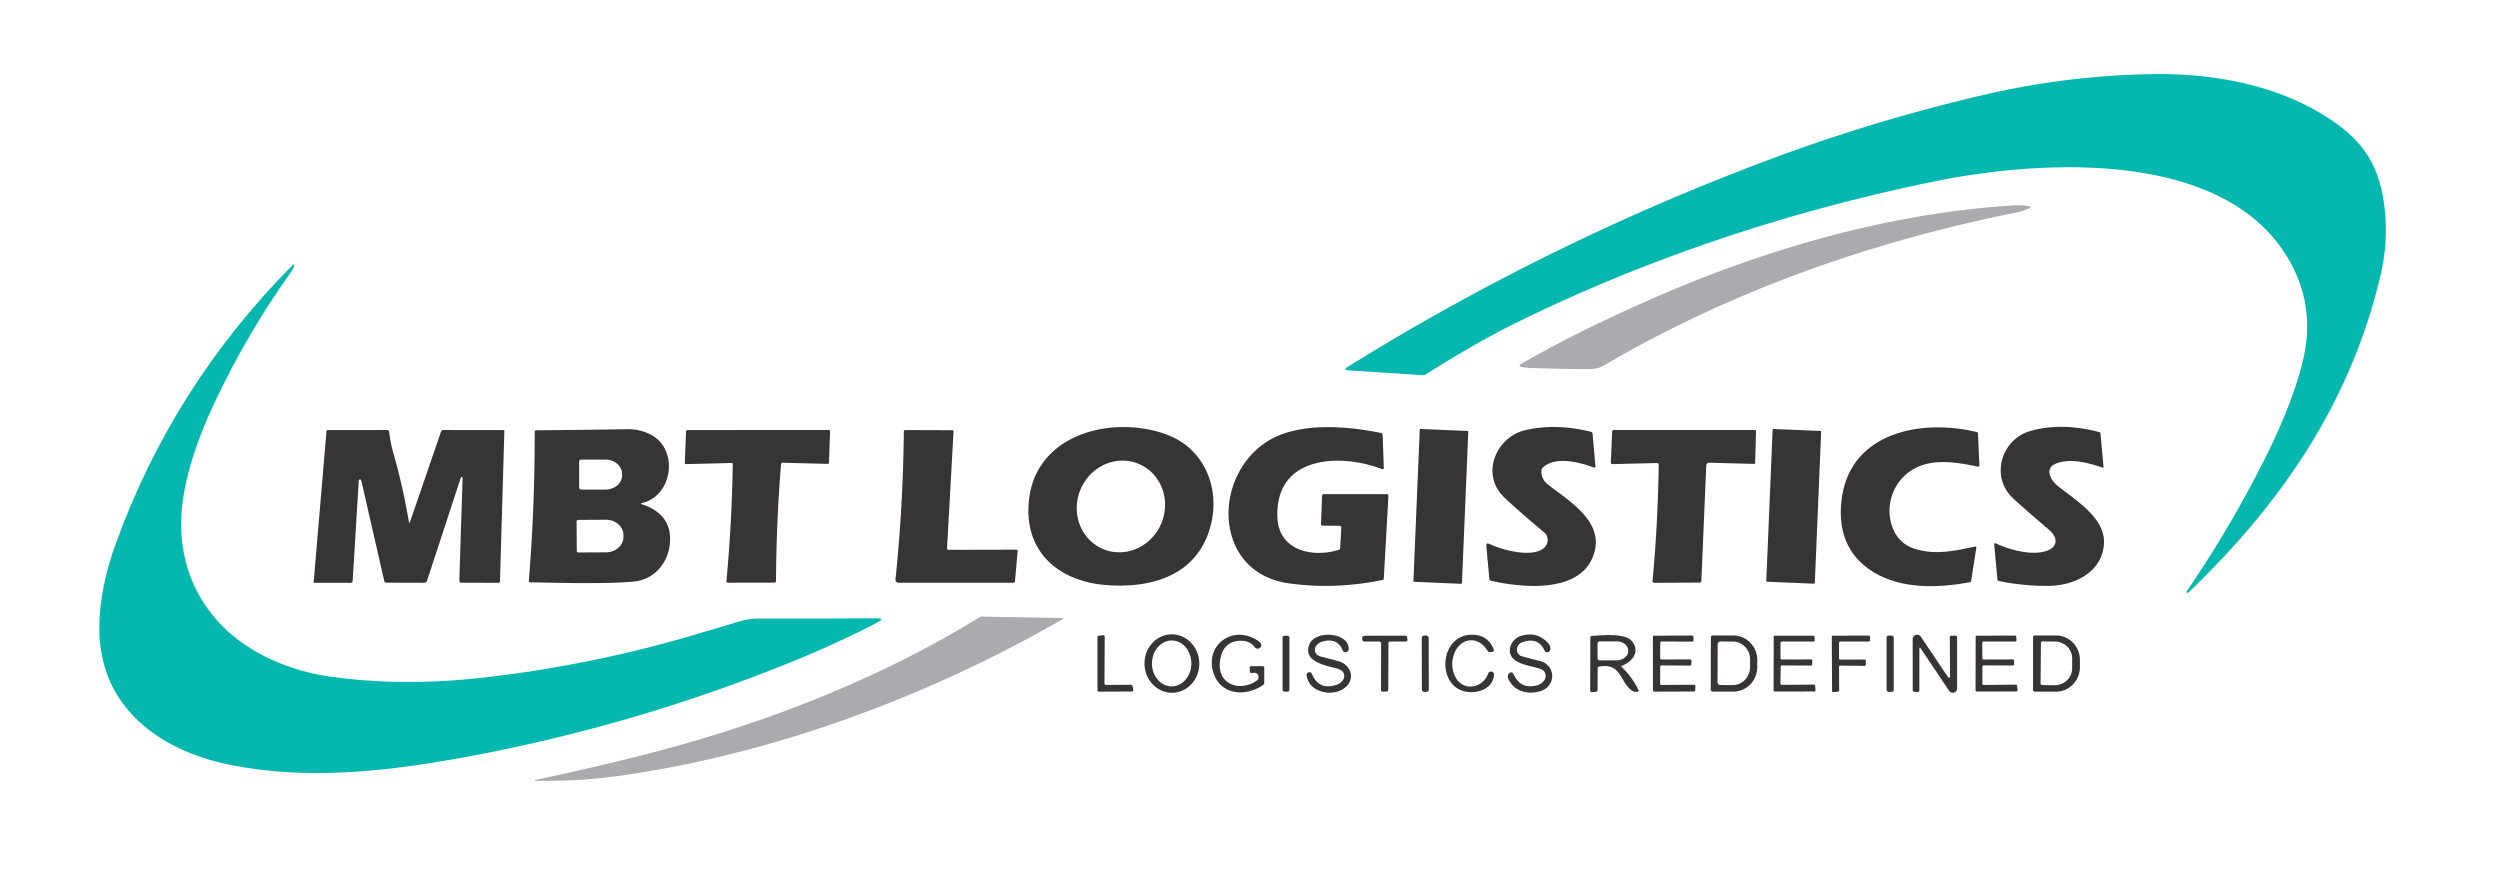 <?xml version="1.0" encoding="UTF-8" standalone="no"?>
<!DOCTYPE svg PUBLIC "-//W3C//DTD SVG 1.1//EN" "http://www.w3.org/Graphics/SVG/1.1/DTD/svg11.dtd">
<svg xmlns="http://www.w3.org/2000/svg" version="1.1" viewBox="0.00 0.00 836.00 298.00">
<path fill="#04b7af" d="
  M 592.10 53.21
  Q 627.23 40.10 663.74 31.64
  Q 691.51 25.21 719.99 24.79
  C 741.16 24.47 763.36 28.78 780.64 40.86
  C 790.03 47.42 795.12 55.00 796.99 66.58
  Q 799.06 79.33 796.01 92.25
  C 785.93 134.94 762.59 168.67 731.76 198.17
  A 0.35 0.35 0.0 0 1 731.23 197.72
  Q 746.17 175.93 758.06 152.02
  C 763.19 141.69 768.50 128.67 770.52 118.66
  Q 773.81 102.35 766.06 88.05
  C 745.09 49.34 682.23 53.46 647.03 60.64
  C 598.70 70.50 551.49 86.13 507.79 107.55
  Q 493.69 114.47 476.72 125.23
  Q 476.31 125.49 475.83 125.46
  L 450.98 123.85
  Q 448.98 123.72 450.68 122.67
  Q 517.96 80.88 592.10 53.21
  Z"
/>
<path fill="#a9abae" d="
  M 552.43 99.91
  C 590.44 83.24 632.15 71.13 673.74 68.67
  Q 676.24 68.52 678.68 68.99
  A 0.31 0.31 0.0 0 1 678.75 69.58
  Q 676.21 70.67 674.28 71.06
  C 625.65 80.81 578.72 97.35 536.18 122.30
  Q 534.32 123.38 532.27 123.41
  Q 525.95 123.49 512.75 123.09
  Q 510.05 123.01 508.46 122.62
  A 0.40 0.40 0.0 0 1 508.35 121.89
  Q 526.58 111.25 552.43 99.91
  Z"
/>
<path fill="#04b7af" d="
  M 98.22 89.29
  Q 97.90 90.19 96.67 91.91
  Q 82.95 111.10 72.19 133.70
  C 65.78 147.15 59.77 163.74 60.65 178.23
  Q 61.75 196.32 74.13 209.12
  C 83.27 218.59 97.21 224.41 110.26 226.25
  Q 134.29 229.63 160.76 226.69
  Q 197.15 222.65 232.30 212.25
  Q 239.82 210.03 247.33 207.79
  Q 250.61 206.81 254.04 206.83
  Q 274.22 206.90 293.11 206.76
  Q 296.10 206.74 293.45 208.12
  Q 280.57 214.82 266.85 220.46
  Q 212.36 242.84 154.38 253.39
  C 128.79 258.05 102.25 260.97 76.52 255.68
  C 52.86 250.81 33.13 236.08 33.21 210.00
  C 33.25 200.77 35.27 191.36 38.61 182.08
  Q 57.67 129.22 97.59 88.91
  Q 98.80 87.69 98.22 89.29
  Z"
/>
<path fill="#373435" d="
  M 403.58 179.56
  C 398.03 193.10 383.98 196.65 370.25 195.67
  C 353.34 194.48 341.66 183.71 344.25 165.99
  C 347.37 144.70 372.53 138.86 389.99 145.26
  C 404.21 150.47 409.08 166.18 403.58 179.56
  Z
  M 368.971 183.645
  A 15.44 14.65 112.3 0 0 388.384 174.919
  A 15.44 14.65 112.3 0 0 380.689 155.075
  A 15.44 14.65 112.3 0 0 361.276 163.801
  A 15.44 14.65 112.3 0 0 368.971 183.645
  Z"
/>
<path fill="#373435" d="
  M 447.95 175.83
  L 442.24 175.78
  A 0.51 0.51 0.0 0 1 441.74 175.25
  L 442.11 165.80
  A 0.58 0.58 0.0 0 1 442.69 165.24
  L 463.79 165.25
  Q 464.32 165.25 464.29 165.78
  L 462.74 193.48
  Q 462.72 193.86 462.35 193.93
  Q 446.13 197.27 430.77 195.03
  C 405.93 191.41 405.19 159.74 423.54 147.77
  C 433.75 141.11 449.99 142.35 461.82 144.79
  Q 462.34 144.90 462.36 145.43
  L 462.75 156.51
  A 0.40 0.39 9.8 0 1 462.21 156.89
  C 448.42 151.55 426.35 152.18 427.16 173.00
  C 427.59 184.18 438.97 186.62 447.72 183.84
  Q 448.14 183.71 448.16 183.27
  L 448.53 176.45
  Q 448.56 175.84 447.95 175.83
  Z"
/>
<path fill="#373435" d="
  M 516.08 183.42
  C 517.87 182.07 518.05 179.46 516.41 178.08
  Q 506.11 169.38 502.86 166.17
  C 495.03 158.43 500.29 146.09 510.17 143.82
  Q 520.38 141.48 532.02 144.40
  Q 532.50 144.52 532.55 145.01
  L 533.53 155.97
  A 0.40 0.40 0.0 0 1 532.99 156.37
  C 528.16 154.48 519.88 152.44 515.84 156.45
  A 1.32 1.30 69.6 0 0 515.46 157.30
  Q 515.29 160.18 517.69 162.07
  C 524.40 167.36 535.94 173.99 533.25 184.38
  C 529.55 198.75 509.04 196.60 498.57 194.20
  Q 498.09 194.09 498.04 193.60
  L 497.03 182.66
  Q 496.90 181.35 498.10 181.91
  C 502.45 183.94 511.96 186.53 516.08 183.42
  Z"
/>
<path fill="#373435" d="
  M 640.56 183.61
  C 647.37 185.66 653.68 184.22 660.41 182.77
  Q 660.96 182.65 660.88 183.21
  L 659.15 194.24
  Q 659.09 194.64 658.69 194.71
  C 647.95 196.68 635.88 197.02 626.54 191.35
  C 617.33 185.75 614.38 176.73 615.95 166.19
  C 619.18 144.50 642.53 140.01 661.01 144.46
  Q 661.43 144.56 661.45 145.00
  L 661.90 155.54
  Q 661.92 156.15 661.33 156.03
  C 652.58 154.19 642.35 152.58 635.68 160.35
  C 631.72 164.97 630.73 171.71 633.19 177.20
  Q 635.36 182.05 640.56 183.61
  Z"
/>
<path fill="#373435" d="
  M 684.84 184.04
  C 688.48 182.52 687.81 179.41 685.30 177.26
  Q 675.47 168.84 673.01 166.49
  C 665.50 159.33 669.33 146.94 678.74 144.19
  Q 689.22 141.13 702.01 144.49
  Q 702.36 144.58 702.39 144.94
  L 703.42 156.02
  Q 703.47 156.51 703.01 156.35
  C 698.19 154.68 691.97 153.06 687.24 155.15
  C 683.61 156.75 685.90 160.69 687.92 162.34
  C 693.74 167.08 704.18 173.15 703.56 181.93
  C 702.89 191.34 693.79 195.82 685.13 195.91
  Q 676.69 196.00 668.41 194.29
  Q 667.98 194.20 667.94 193.77
  L 666.85 182.00
  A 0.33 0.33 0.0 0 1 667.32 181.67
  C 671.97 183.88 679.95 186.08 684.84 184.04
  Z"
/>
<path fill="#373435" d="
  M 214.46 168.27
  A 0.15 0.15 0.0 0 0 214.45 168.56
  Q 224.70 171.84 224.04 181.34
  C 223.56 188.17 218.91 193.77 211.99 194.47
  Q 203.09 195.37 177.29 194.71
  Q 176.80 194.70 176.84 194.21
  Q 178.86 169.38 178.80 144.47
  Q 178.80 143.89 179.38 143.89
  Q 194.63 143.77 209.73 143.53
  Q 213.76 143.46 217.31 145.18
  C 227.19 149.96 225.08 166.03 214.46 168.27
  Z
  M 193.66 154.38
  L 193.66 163.02
  A 0.70 0.70 0.0 0 0 194.36 163.72
  L 202.42 163.72
  A 5.60 4.75 -0.0 0 0 208.02 158.97
  L 208.02 158.43
  A 5.60 4.75 0.0 0 0 202.42 153.68
  L 194.36 153.68
  A 0.70 0.70 0.0 0 0 193.66 154.38
  Z
  M 192.81 174.38
  L 192.87 184.22
  A 0.53 0.53 0.0 0 0 193.40 184.75
  L 202.63 184.70
  A 5.88 5.13 -0.3 0 0 208.48 179.54
  L 208.48 178.90
  A 5.88 5.13 -0.3 0 0 202.57 173.80
  L 193.34 173.85
  A 0.53 0.53 0.0 0 0 192.81 174.38
  Z"
/>
<path fill="#373435" d="
  M 154.69 159.84
  A 0.31 0.31 0.0 0 0 154.09 159.73
  L 142.81 194.17
  A 1.03 1.03 0.0 0 1 141.83 194.88
  L 129.25 194.85
  Q 128.63 194.85 128.49 194.25
  L 120.80 160.64
  A 0.42 0.42 0.0 0 0 119.97 160.71
  L 117.93 194.25
  A 0.69 0.69 0.0 0 1 117.24 194.90
  L 105.25 194.89
  A 0.35 0.35 0.0 0 1 104.90 194.51
  L 109.18 144.19
  A 0.40 0.40 0.0 0 1 109.58 143.82
  L 129.47 143.80
  Q 130.00 143.80 130.09 144.32
  C 130.45 146.52 130.74 148.75 131.36 150.87
  Q 134.71 162.47 136.71 174.38
  Q 136.86 175.28 137.15 174.42
  L 147.47 144.35
  Q 147.66 143.80 148.24 143.80
  L 168.37 143.82
  A 0.29 0.29 0.0 0 1 168.66 144.12
  L 167.19 194.35
  A 0.55 0.55 0.0 0 1 166.64 194.89
  L 154.34 194.86
  Q 153.58 194.86 153.60 194.10
  L 154.69 159.84
  Z"
/>
<path fill="#373435" d="
  M 245.04 155.20
  A 0.37 0.37 0.0 0 0 244.66 154.83
  L 229.46 155.19
  Q 228.98 155.20 229.00 154.71
  L 229.41 144.32
  A 0.53 0.52 -88.9 0 1 229.93 143.81
  L 277.07 143.79
  Q 277.60 143.79 277.58 144.32
  L 277.21 154.72
  Q 277.20 155.13 276.78 155.12
  L 261.77 154.74
  A 0.58 0.58 0.0 0 0 261.18 155.27
  Q 259.60 174.73 259.50 194.24
  Q 259.50 194.83 258.91 194.83
  L 243.47 194.86
  Q 242.87 194.86 242.93 194.27
  Q 244.73 174.77 245.04 155.20
  Z"
/>
<path fill="#373435" d="
  M 317.24 183.86
  L 339.83 183.81
  Q 340.35 183.81 340.30 184.33
  L 339.41 194.38
  Q 339.37 194.86 338.88 194.86
  L 300.47 194.87
  A 1.03 1.03 0.0 0 1 299.45 193.73
  Q 302.01 169.08 302.24 144.29
  A 0.48 0.48 0.0 0 1 302.72 143.81
  L 318.38 143.86
  Q 318.88 143.86 318.85 144.37
  L 316.70 183.29
  Q 316.67 183.86 317.24 183.86
  Z"
/>
<rect fill="#373435" x="-8.12" y="-25.58" transform="translate(481.82,169.34) rotate(2.4)" width="16.24" height="51.16" rx="0.26"/>
<path fill="#373435" d="
  M 554.67 155.32
  A 0.48 0.48 0.0 0 0 554.18 154.84
  L 539.18 155.20
  A 0.51 0.50 0.5 0 1 538.66 154.68
  L 539.10 144.34
  A 0.56 0.56 0.0 0 1 539.66 143.80
  L 586.76 143.80
  Q 587.22 143.80 587.21 144.26
  L 586.93 154.69
  Q 586.92 155.14 586.47 155.13
  L 571.70 154.73
  Q 570.61 154.70 570.56 155.80
  L 568.94 194.32
  A 0.53 0.52 0.6 0 1 568.42 194.82
  L 553.21 194.89
  A 0.60 0.60 0.0 0 1 552.61 194.24
  Q 554.42 174.82 554.67 155.32
  Z"
/>
<rect fill="#373435" x="-8.12" y="-25.56" transform="translate(599.82,169.32) rotate(2.4)" width="16.24" height="51.12" rx="0.27"/>
<path fill="#a9abae" d="
  M 213.45 252.88
  C 253.11 242.93 292.67 227.88 327.58 206.40
  Q 327.94 206.19 328.35 206.19
  L 354.97 206.65
  Q 356.04 206.66 355.11 207.19
  C 311.40 232.37 259.96 251.80 208.36 259.27
  Q 193.62 261.40 178.91 261.07
  A 0.13 0.13 0.0 0 1 178.89 260.82
  Q 196.01 257.25 213.45 252.88
  Z"
/>
<path fill="#373435" d="
  M 392.153 231.656
  A 9.77 9.16 88.4 0 1 382.724 222.146
  A 9.77 9.16 88.4 0 1 391.607 212.124
  A 9.77 9.16 88.4 0 1 401.036 221.634
  A 9.77 9.16 88.4 0 1 392.153 231.656
  Z
  M 391.77 229.52
  A 7.67 6.58 90.3 0 0 398.39 221.885
  A 7.67 6.58 90.3 0 0 391.85 214.18
  A 7.67 6.58 90.3 0 0 385.23 221.815
  A 7.67 6.58 90.3 0 0 391.77 229.52
  Z"
/>
<path fill="#373435" d="
  M 407.96 221.25
  C 407.05 228.99 414.74 231.47 420.26 227.59
  A 1.44 1.44 0.0 0 0 419.31 224.98
  L 418.55 225.05
  Q 418.01 225.10 417.97 224.55
  L 417.89 223.33
  Q 417.85 222.77 418.42 222.77
  L 422.15 222.78
  Q 422.77 222.78 422.77 223.40
  L 422.76 228.37
  A 0.84 0.81 -18.3 0 1 422.41 229.04
  C 416.79 233.01 408.35 232.58 405.83 225.19
  C 402.73 216.05 411.86 208.82 420.24 214.00
  Q 421.70 214.91 421.78 215.58
  A 1.21 1.21 0.0 0 1 419.61 216.44
  Q 418.07 214.39 415.48 214.29
  Q 408.81 214.04 407.96 221.25
  Z"
/>
<path fill="#373435" d="
  M 451.00 217.11
  A 1.06 1.05 -54.5 0 1 448.97 217.45
  Q 447.17 213.03 442.00 214.62
  C 439.21 215.48 438.78 218.87 441.76 219.58
  Q 444.75 220.31 447.75 221.16
  C 451.37 222.20 453.14 226.27 450.53 229.24
  C 446.91 233.36 437.67 232.10 436.94 225.79
  A 0.92 0.92 0.0 0 1 438.70 225.33
  Q 441.13 231.09 447.15 228.91
  C 449.83 227.94 450.65 224.60 447.40 223.66
  C 443.88 222.63 435.74 221.46 437.75 215.74
  C 439.63 210.37 451.31 211.50 451.00 217.11
  Z"
/>
<path fill="#373435" d="
  M 486.91 226.76
  C 489.53 231.30 495.95 230.07 497.63 225.24
  A 1.02 1.02 0.0 0 1 499.61 225.65
  C 499.20 230.91 492.72 232.48 488.60 230.83
  C 480.29 227.50 481.97 211.99 492.50 212.25
  Q 497.60 212.38 499.49 217.14
  A 0.66 0.66 0.0 0 1 498.88 218.04
  L 498.14 218.04
  Q 497.70 218.04 497.47 217.67
  C 494.04 212.10 487.85 213.39 486.08 219.21
  Q 484.86 223.20 486.91 226.76
  Z"
/>
<path fill="#373435" d="
  M 516.82 226.54
  A 2.43 2.43 0.0 0 0 515.26 223.74
  C 512.54 222.78 508.96 222.44 506.64 220.79
  C 503.35 218.46 505.10 213.80 508.48 212.70
  Q 513.83 210.96 517.56 214.91
  Q 518.84 216.27 518.30 217.53
  A 0.99 0.98 44.3 0 1 516.50 217.55
  Q 514.39 212.96 509.20 214.71
  Q 507.48 215.29 507.27 217.05
  A 2.22 2.21 11.2 0 0 508.88 219.45
  Q 511.88 220.30 514.75 220.98
  C 520.48 222.33 520.37 229.56 515.10 231.12
  C 511.14 232.30 506.77 231.41 504.59 227.45
  Q 503.72 225.85 504.86 225.01
  A 0.81 0.80 59.6 0 1 506.08 225.33
  Q 508.49 230.72 514.11 229.14
  C 515.32 228.80 516.57 227.71 516.82 226.54
  Z"
/>
<path fill="#373435" d="
  M 369.81 229.04
  L 378.24 228.99
  A 0.47 0.47 0.0 0 1 378.70 229.36
  L 378.98 230.67
  A 0.47 0.47 0.0 0 1 378.52 231.24
  L 367.47 231.29
  A 0.47 0.47 0.0 0 1 367.00 230.82
  L 366.99 213.08
  A 0.47 0.47 0.0 0 1 367.39 212.62
  L 368.87 212.39
  A 0.47 0.47 0.0 0 1 369.42 212.85
  L 369.33 228.56
  A 0.47 0.47 0.0 0 0 369.81 229.04
  Z"
/>
<rect fill="#373435" x="428.89" y="212.58" width="2.30" height="18.72" rx="0.64"/>
<path fill="#373435" d="
  M 461.18 214.52
  L 456.25 214.52
  A 0.71 0.69 -5.5 0 1 455.56 213.96
  Q 455.28 212.60 456.49 212.60
  Q 463.18 212.56 469.85 212.56
  A 0.72 0.72 0.0 0 1 470.56 213.18
  L 470.64 213.78
  Q 470.74 214.53 470.00 214.53
  L 464.89 214.52
  Q 464.29 214.52 464.29 215.11
  L 464.24 230.62
  Q 464.24 231.23 463.63 231.25
  L 462.44 231.29
  Q 461.81 231.31 461.81 230.69
  L 461.84 215.18
  Q 461.84 214.52 461.18 214.52
  Z"
/>
<rect fill="#373435" x="-1.16" y="-9.42" transform="translate(476.61,221.95) rotate(-0.1)" width="2.32" height="18.84" rx="0.80"/>
<path fill="#373435" d="
  M 542.33 223.08
  Q 545.81 226.40 547.90 230.75
  Q 548.11 231.18 547.64 231.30
  C 544.95 232.02 542.88 227.32 541.59 225.46
  C 539.78 222.82 537.77 222.44 534.82 222.89
  Q 534.26 222.97 534.26 223.53
  L 534.23 230.68
  A 0.69 0.69 0.0 0 1 533.59 231.37
  L 532.40 231.47
  A 0.59 0.59 0.0 0 1 531.76 230.88
  L 531.80 213.22
  A 0.57 0.56 88.4 0 1 532.33 212.65
  C 535.62 212.45 543.09 211.65 545.49 214.18
  C 548.62 217.50 546.15 221.18 542.44 222.59
  Q 542.00 222.75 542.33 223.08
  Z
  M 534.21 215.19
  L 534.23 220.13
  A 0.70 0.70 0.0 0 0 534.93 220.83
  L 540.61 220.81
  A 3.84 2.99 -0.2 0 0 544.44 217.80
  L 544.44 217.44
  A 3.84 2.99 -0.2 0 0 540.59 214.47
  L 534.91 214.49
  A 0.70 0.70 0.0 0 0 534.21 215.19
  Z"
/>
<path fill="#373435" d="
  M 555.59 220.52
  L 565.20 220.51
  A 0.43 0.43 0.0 0 1 565.63 220.95
  L 565.59 222.16
  A 0.43 0.43 0.0 0 1 565.16 222.58
  L 555.61 222.51
  A 0.43 0.43 0.0 0 0 555.18 222.94
  L 555.14 228.61
  A 0.43 0.43 0.0 0 0 555.57 229.04
  L 566.51 228.99
  A 0.43 0.43 0.0 0 1 566.95 229.44
  L 566.87 230.83
  A 0.43 0.43 0.0 0 1 566.44 231.24
  L 553.18 231.29
  A 0.43 0.43 0.0 0 1 552.75 230.86
  L 552.72 213.00
  A 0.43 0.43 0.0 0 1 553.15 212.57
  L 565.86 212.53
  A 0.43 0.43 0.0 0 1 566.29 212.95
  L 566.30 214.12
  A 0.43 0.43 0.0 0 1 565.87 214.56
  L 555.63 214.52
  A 0.43 0.43 0.0 0 0 555.20 214.95
  L 555.16 220.09
  A 0.43 0.43 0.0 0 0 555.59 220.52
  Z"
/>
<path fill="#373435" d="
  M 572.11 213.18
  A 0.68 0.68 0.0 0 1 572.79 212.50
  L 579.69 212.51
  A 8.23 7.96 -89.9 0 1 587.63 220.75
  L 587.63 223.05
  A 8.23 7.96 -89.9 0 1 579.65 231.27
  L 572.75 231.26
  A 0.68 0.68 0.0 0 1 572.07 230.58
  L 572.11 213.18
  Z
  M 574.40 215.42
  L 574.34 228.14
  A 0.92 0.92 0.0 0 0 575.25 229.07
  L 579.39 229.09
  A 6.03 5.80 -89.7 0 0 585.22 223.09
  L 585.24 220.59
  A 6.03 5.80 -89.7 0 0 579.47 214.53
  L 575.33 214.51
  A 0.92 0.92 0.0 0 0 574.40 215.42
  Z"
/>
<path fill="#373435" d="
  M 595.81 220.53
  L 605.60 220.51
  A 0.42 0.42 0.0 0 1 606.02 220.94
  L 605.99 222.16
  A 0.42 0.42 0.0 0 1 605.57 222.57
  L 595.89 222.52
  A 0.42 0.42 0.0 0 0 595.47 222.93
  L 595.38 228.58
  A 0.42 0.42 0.0 0 0 595.80 229.01
  L 606.56 228.93
  A 0.42 0.42 0.0 0 1 606.98 229.32
  L 607.11 230.77
  A 0.42 0.42 0.0 0 1 606.69 231.23
  L 593.50 231.26
  A 0.42 0.42 0.0 0 1 593.08 230.84
  L 593.13 212.98
  A 0.42 0.42 0.0 0 1 593.55 212.56
  L 606.34 212.56
  A 0.42 0.42 0.0 0 1 606.76 212.94
  L 606.87 214.08
  A 0.42 0.42 0.0 0 1 606.45 214.54
  L 595.83 214.53
  A 0.42 0.42 0.0 0 0 595.41 214.95
  L 595.39 220.11
  A 0.42 0.42 0.0 0 0 595.81 220.53
  Z"
/>
<path fill="#373435" d="
  M 614.98 222.95
  L 615.01 230.91
  A 0.37 0.37 0.0 0 1 614.67 231.28
  L 613.05 231.43
  A 0.37 0.37 0.0 0 1 612.65 231.07
  L 612.55 212.93
  A 0.37 0.37 0.0 0 1 612.92 212.56
  L 624.95 212.55
  A 0.37 0.37 0.0 0 1 625.32 212.93
  L 625.31 214.17
  A 0.37 0.37 0.0 0 1 624.93 214.54
  L 615.36 214.52
  A 0.37 0.37 0.0 0 0 614.99 214.89
  L 614.96 220.21
  A 0.37 0.37 0.0 0 0 615.33 220.58
  L 623.56 220.55
  A 0.37 0.37 0.0 0 1 623.93 220.93
  L 623.91 222.30
  A 0.37 0.37 0.0 0 1 623.53 222.67
  L 615.36 222.57
  A 0.37 0.37 0.0 0 0 614.98 222.95
  Z"
/>
<rect fill="#373435" x="630.87" y="212.53" width="2.40" height="18.82" rx="0.65"/>
<path fill="#373435" d="
  M 652.10 226.27
  L 652.01 213.26
  Q 652.00 212.52 652.74 212.55
  L 653.91 212.59
  Q 654.46 212.61 654.46 213.16
  L 654.46 230.20
  A 1.46 1.46 0.0 0 1 651.79 231.02
  L 642.33 216.90
  Q 641.84 216.17 641.84 217.05
  L 641.83 230.87
  A 0.55 0.54 -87.1 0 1 641.24 231.41
  L 640.07 231.31
  Q 639.62 231.27 639.62 230.82
  L 639.60 213.75
  A 1.50 1.50 0.0 0 1 642.34 212.91
  L 651.45 226.47
  A 0.36 0.35 27.8 0 0 652.10 226.27
  Z"
/>
<path fill="#373435" d="
  M 663.33 229.05
  L 674.08 228.94
  A 0.42 0.42 0.0 0 1 674.50 229.30
  L 674.71 230.75
  A 0.42 0.42 0.0 0 1 674.30 231.23
  L 661.05 231.25
  A 0.42 0.42 0.0 0 1 660.63 230.83
  L 660.66 212.98
  A 0.42 0.42 0.0 0 1 661.08 212.56
  L 673.83 212.55
  A 0.42 0.42 0.0 0 1 674.25 212.95
  L 674.32 214.09
  A 0.42 0.42 0.0 0 1 673.90 214.54
  L 663.30 214.52
  A 0.42 0.42 0.0 0 0 662.88 214.94
  L 662.89 220.12
  A 0.42 0.42 0.0 0 0 663.31 220.54
  L 673.12 220.51
  A 0.42 0.42 0.0 0 1 673.55 220.95
  L 673.50 222.14
  A 0.42 0.42 0.0 0 1 673.08 222.55
  L 663.34 222.50
  A 0.42 0.42 0.0 0 0 662.92 222.92
  L 662.90 228.62
  A 0.42 0.42 0.0 0 0 663.33 229.05
  Z"
/>
<path fill="#373435" d="
  M 679.86 213.08
  A 0.59 0.59 0.0 0 1 680.45 212.49
  L 687.55 212.49
  A 8.20 7.97 90.0 0 1 695.52 220.69
  L 695.52 223.09
  A 8.20 7.97 90.0 0 1 687.55 231.29
  L 680.45 231.29
  A 0.59 0.59 0.0 0 1 679.86 230.70
  L 679.86 213.08
  Z
  M 682.49 215.00
  L 682.37 228.56
  A 0.52 0.52 0.0 0 0 682.89 229.09
  L 687.09 229.13
  A 5.78 5.68 0.5 0 0 692.92 223.50
  L 692.94 220.26
  A 5.78 5.68 0.5 0 0 687.21 214.53
  L 683.01 214.49
  A 0.52 0.52 0.0 0 0 682.49 215.00
  Z"
/>
</svg>
